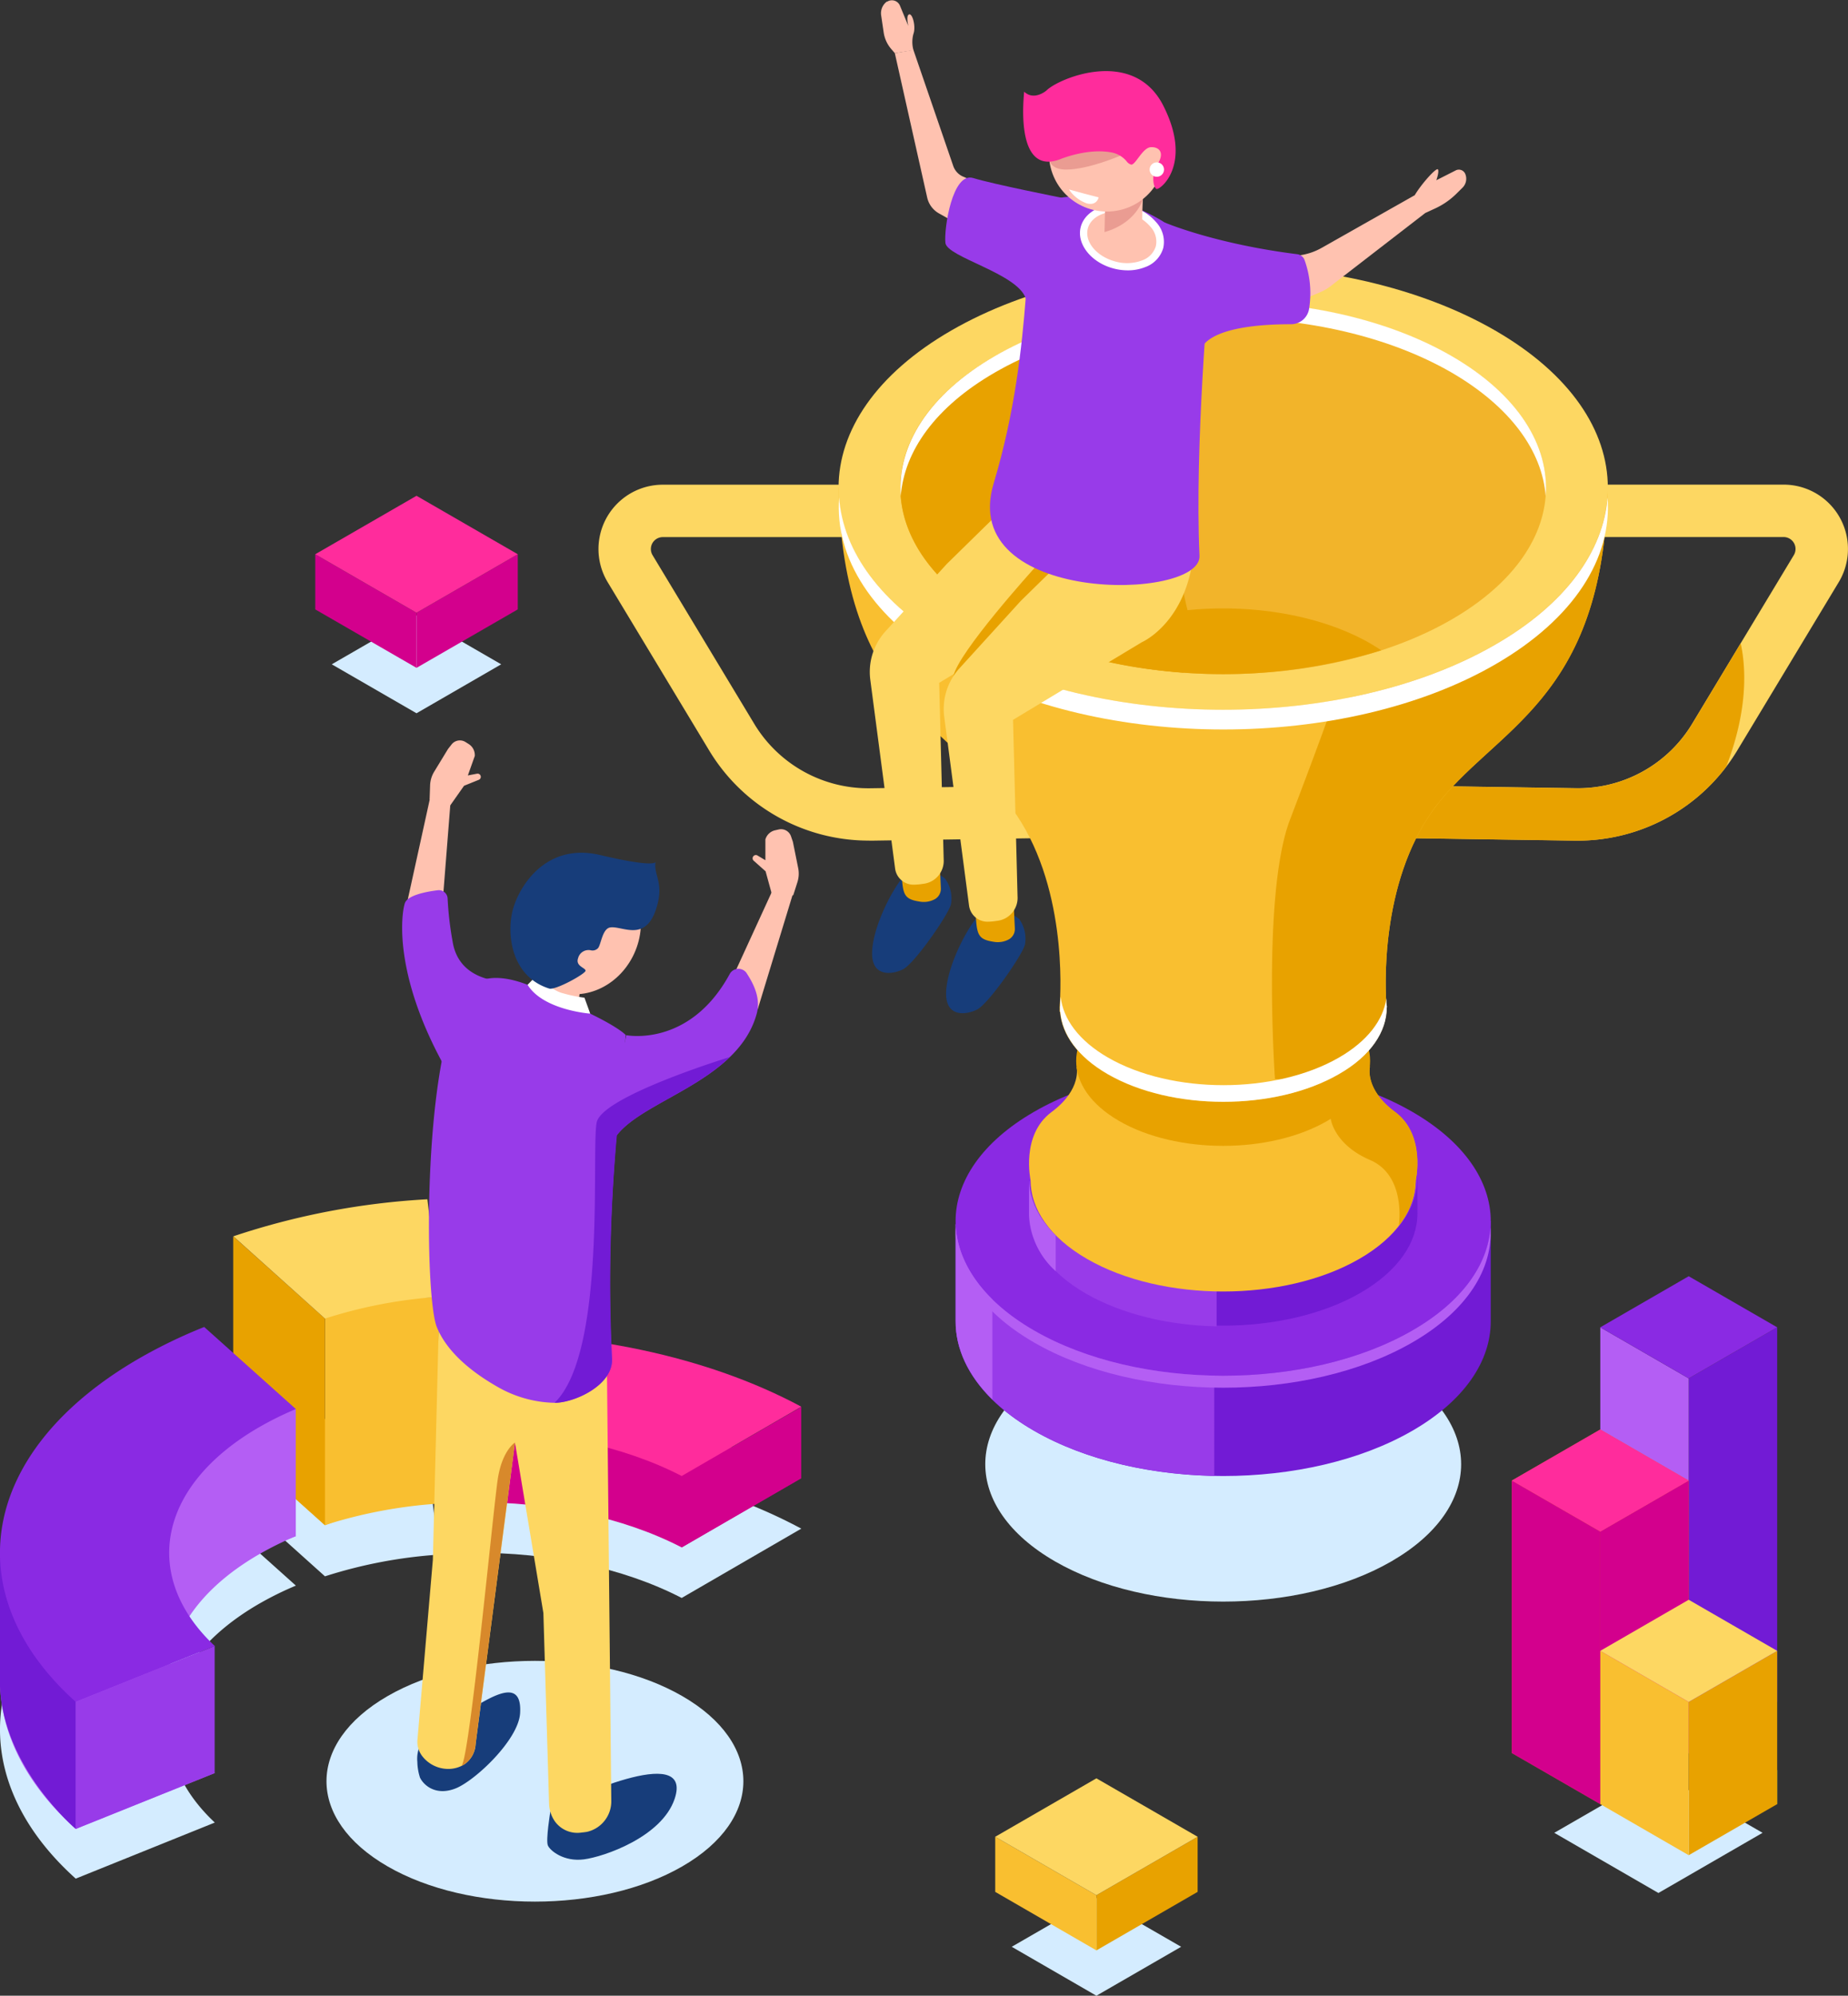<svg xmlns="http://www.w3.org/2000/svg" viewBox="0 0 266.7 287.89"><rect x="0" y="0" width="266.7" height="287.89" fill="#333333" stroke="none"/><defs><style>.cls-1{fill:#d4ecff;}.cls-2{fill:#f9bf30;}.cls-3{fill:#e8a200;}.cls-4{fill:#fdd762;}.cls-5{fill:#d3008d;}.cls-6{fill:#cc0293;}.cls-7{fill:#ff2c9c;}.cls-8{fill:#b45ef4;}.cls-9{fill:#983be9;}.cls-10{fill:#721bd5;}.cls-11{fill:#8a2ae3;}.cls-12{fill:#fff;}.cls-13{fill:#f2b42a;}.cls-14{fill:#173d7a;}.cls-15{fill:#ffc2b0;}.cls-16{fill:#ea9c92;}.cls-17{fill:#d8892b;}.cls-18{fill:#95d359;}.cls-19{fill:#c13d1a;}.cls-20{fill:#db5126;}.cls-21{fill:#ef602e;}</style></defs><title>goals</title><g id="Capa_2" data-name="Capa 2"><g id="Ñëîé_1" data-name="Ñëîé 1"><path class="cls-1" d="M63.32,224.26l-1.64-14.07a106.47,106.47,0,0,0-28,5.34L46.9,227.39A68.79,68.79,0,0,1,63.32,224.26Z"/><path class="cls-2" d="M63.32,216.9l-1.64-14.07a106.48,106.48,0,0,0-28,5.34L46.9,220A68.77,68.77,0,0,1,63.32,216.9Z"/><polygon class="cls-2" points="63.32 187.07 47.22 187.79 46.9 190.21 46.9 220.03 59.42 215.3 63.32 216.9 63.32 187.07"/><polygon class="cls-3" points="33.66 178.34 33.66 208.17 46.9 220.03 46.9 190.21 33.66 178.34"/><path class="cls-4" d="M63.32,187.07,61.68,173a106.48,106.48,0,0,0-28,5.34L46.9,190.21A68.79,68.79,0,0,1,63.32,187.07Z"/><path class="cls-1" d="M68.32,224c10.75-.07,21.52,2.1,30.06,6.51l17.26-10c-13.74-7.38-31.43-10.92-49-10.61Z"/><path class="cls-5" d="M68.32,216.71c10.75-.07,21.52,2.1,30.06,6.51l17.26-10c-13.74-7.38-31.43-10.92-49-10.61Z"/><polygon class="cls-6" points="68.32 216.71 68.32 206.41 66.68 192.34 66.68 202.64 68.32 216.71"/><polygon class="cls-5" points="98.38 212.92 79.15 195.64 68.32 206.41 68.32 216.71 96.28 216.53 98.38 223.22 98.38 212.92"/><polygon class="cls-5" points="115.63 202.96 115.63 213.25 98.38 223.22 98.38 212.92 115.63 202.96"/><path class="cls-7" d="M68.32,206.41c10.75-.07,21.52,2.1,30.06,6.51l17.26-10c-13.74-7.38-31.43-10.92-49-10.61Z"/><path class="cls-1" d="M31,262.91c-10.55-9.88-8.42-23,6.41-31.57a47.14,47.14,0,0,1,5.29-2.61L29.47,216.88a74,74,0,0,0-9.33,4.5C-3.18,234.85-6.25,255.58,10.93,271Z"/><path class="cls-8" d="M31,255.77c-10.55-9.88-8.42-23,6.41-31.57a47.13,47.13,0,0,1,5.29-2.61L29.47,209.75a74,74,0,0,0-9.33,4.5c-23.33,13.47-26.39,34.2-9.21,49.58Z"/><path class="cls-8" d="M42.69,203.27V221.6L31,225.95s-15.2-8.3-15.2-8.49,2.57-17.77,4.44-18.56S42.69,203.27,42.69,203.27Z"/><polygon class="cls-9" points="30.98 255.77 30.98 237.44 10.93 245.5 10.93 263.83 30.98 255.77"/><path class="cls-10" d="M10.93,234v29.83S.47,255,0,243.31l0-19.15L12.2,222.4Z"/><path class="cls-11" d="M31,237.44c-10.55-9.88-8.42-23,6.41-31.57a47.16,47.16,0,0,1,5.29-2.61L29.47,191.42a74,74,0,0,0-9.33,4.5c-23.33,13.47-26.39,34.2-9.21,49.58Z"/><path class="cls-1" d="M200.81,225.23c-13.41,7.74-35.15,7.74-48.56,0s-13.41-20.3,0-28,35.15-7.74,48.56,0S214.22,217.48,200.81,225.23Z"/><path class="cls-10" d="M215.14,176.15l-9.2.06c-.67-.45-1.37-.9-2.11-1.33-15.08-8.71-39.53-8.71-54.61,0q-1.42.82-2.66,1.7l-8.65.05v14h0c0,5.71,3.77,11.41,11.31,15.76,15.08,8.71,39.53,8.71,54.61,0,7.54-4.35,11.31-10.06,11.31-15.77h0Z"/><path class="cls-9" d="M175.24,168.37c-9.45.18-18.8,2.35-26,6.51q-1.42.82-2.66,1.7l-8.65.05v14c0,5.71,3.77,11.41,11.31,15.76,7.21,4.16,16.57,6.33,26,6.51Z"/><path class="cls-8" d="M143.22,176.6l-5.31,0v14c0,3.91,1.77,7.81,5.31,11.29Z"/><path class="cls-11" d="M203.83,191.92c-15.08,8.71-39.53,8.71-54.61,0s-15.08-22.82,0-31.53,39.53-8.71,54.61,0S218.92,183.21,203.83,191.92Z"/><path class="cls-8" d="M203.83,191.92c-15.08,8.71-39.53,8.71-54.61,0-7.16-4.13-10.91-9.49-11.28-14.9-.4,6,3.36,12.05,11.28,16.63,15.08,8.71,39.53,8.71,54.61,0,7.92-4.57,11.67-10.64,11.27-16.63C214.75,182.43,211,187.79,203.83,191.92Z"/><path class="cls-10" d="M204.55,170l-6.67,0c-.49-.33-1-.65-1.53-1-10.94-6.32-28.68-6.32-39.62,0q-1,.59-1.93,1.23l-6.28,0v4.82h0c0,4.14,2.74,8.28,8.21,11.44,10.94,6.32,28.68,6.32,39.62,0,5.47-3.16,8.21-7.3,8.21-11.44h0Z"/><path class="cls-9" d="M175.59,164.39c-6.86.13-13.64,1.7-18.88,4.72q-1,.59-1.93,1.23l-6.28,0v4.82c0,4.14,2.74,8.28,8.21,11.44,5.23,3,12,4.59,18.87,4.73Z"/><path class="cls-8" d="M152.36,170.36l-3.85,0v4.82a11.53,11.53,0,0,0,3.85,8.19Z"/><path class="cls-11" d="M196.34,181.47c-10.94,6.32-28.68,6.32-39.62,0s-10.94-16.56,0-22.88,28.68-6.32,39.62,0S207.28,175.16,196.34,181.47Z"/><path class="cls-4" d="M125.33,121.26a26.89,26.89,0,0,1-22.94-12.93L87.71,84a9.28,9.28,0,0,1,7.95-14.08h29v7.56h-29a1.72,1.72,0,0,0-1.48,2.61l14.68,24.34a19.23,19.23,0,0,0,16.75,9.28l25.25-.38.11,7.56-25.25.38Z"/><path class="cls-4" d="M227.73,121.26h-.4l-25.25-.38.11-7.56,25.25.38a19.22,19.22,0,0,0,16.76-9.28l14.68-24.34a1.72,1.72,0,0,0-1.48-2.61h-29V69.91h29A9.28,9.28,0,0,1,265.35,84l-14.68,24.34A26.9,26.9,0,0,1,227.73,121.26Z"/><path class="cls-3" d="M251.21,92.8l-7,11.63a19.22,19.22,0,0,1-16.76,9.28l-25.25-.38-.11,7.56,25.25.38h.4a26.9,26.9,0,0,0,21.38-10.66C252.43,102.07,251.9,95.9,251.21,92.8Z"/><path class="cls-12" d="M161.52,156.84c8.29,4.78,21.72,4.78,30,0s8.29-12.54,0-17.33-21.72-4.78-30,0S153.24,152.05,161.52,156.84Z"/><path class="cls-2" d="M151.75,160.42c4.47-3.32,3.61-6.56,3.61-6.56l3.38,4.08c10.28-5,25.3-5,35.58,0l3.38-4.08s-.86,3.25,3.61,6.56,3,9.83,3,9.83h0c0,4.11-2.71,8.22-8.14,11.35-10.85,6.27-28.45,6.27-39.3,0-5.43-3.13-8.14-7.24-8.14-11.35C148.74,170.25,147.28,163.74,151.75,160.42Z"/><path class="cls-3" d="M192.05,161.4s-8-4.75-8-5.75a1.69,1.69,0,0,1,.43-.75,37.34,37.34,0,0,1,9.86,3l3.38-4.08s-.86,3.25,3.61,6.56,3,9.83,3,9.83h0a10.69,10.69,0,0,1-2.45,6.56c.07-.51.93-7.22-4.12-9.42C192.5,165.1,192.05,161.4,192.05,161.4Z"/><path class="cls-3" d="M161.52,161.71c8.29,4.78,21.72,4.78,30,0s8.29-12.54,0-17.33-21.72-4.78-30,0S153.24,156.93,161.52,161.71Z"/><path class="cls-2" d="M232,70.36c-.56,30.94-16.51,34.68-25,46.26-8,10.81-7.06,26.44-6.9,28.47,0,.08,0,.15,0,.23h0c0,3.48-2.3,7-6.91,9.63-9.21,5.32-24.14,5.32-33.36,0-4.32-2.49-6.58-5.71-6.85-9h-.05v-.65h0c0-.07,0-.15,0-.22.16-2,1.07-17.67-6.9-28.48-8.53-11.58-24.48-15.33-25-46.26Z"/><path class="cls-3" d="M191.49,104s-1.3,3.7-5.33,14.27S184,155.65,184,155.65l6.85.47a24.7,24.7,0,0,0,2.33-1.16c4.61-2.66,6.91-6.14,6.91-9.63h0c0-.08,0-.15,0-.23-.16-2-1.06-17.67,6.9-28.47,8.53-11.58,24.48-15.33,25-46.26H226Z"/><path class="cls-4" d="M137.28,93c21.68,12.51,56.82,12.51,78.5,0s21.68-32.81,0-45.32-56.82-12.51-78.5,0S115.6,80.51,137.28,93Z"/><path class="cls-12" d="M137.28,93c21.68,12.51,56.82,12.51,78.5,0C226,87.12,231.39,79.5,232,71.77c.66,8.66-4.74,17.45-16.2,24.07-21.68,12.52-56.82,12.52-78.5,0-11.46-6.62-16.85-15.4-16.2-24.07C121.67,79.5,127.06,87.12,137.28,93Z"/><path class="cls-13" d="M143.59,89.38c18.19,10.5,47.69,10.5,65.88,0s18.19-27.53,0-38-47.69-10.5-65.88,0S125.39,78.88,143.59,89.38Z"/><path class="cls-3" d="M143.59,89.38c7.62,4.4,17.24,6.93,27.17,7.65a6.44,6.44,0,0,0,1.41-6.3c-4.84-14.5-3-44.53-3-44.53l-8.76-1a57.87,57.87,0,0,0-16.85,6.2C125.39,61.85,125.39,78.88,143.59,89.38Z"/><path class="cls-12" d="M209.47,53.73c-18.19-10.5-47.69-10.5-65.88,0C135,58.68,130.49,65.08,130,71.56c-.56-7.28,4-14.66,13.6-20.21,18.19-10.5,47.69-10.5,65.88,0,9.62,5.56,14.15,12.94,13.59,20.21C222.57,65.07,218,58.68,209.47,53.73Z"/><path class="cls-3" d="M199.34,93.81a77.38,77.38,0,0,1-45.61,0c.48-.32,1-.64,1.51-.95,11.76-6.79,30.83-6.79,42.59,0C198.35,93.17,198.85,93.49,199.34,93.81Z"/><path class="cls-12" d="M153,145.1c0-.24,0-.69.07-1.3.36,3.18,2.6,6.31,6.82,8.75,9.21,5.32,24.14,5.32,33.36,0,4.12-2.38,6.39-5.42,6.83-8.54,0,.49,0,.87.06,1.08s0,.15,0,.23h0c0,3.48-2.3,7-6.91,9.63-9.21,5.32-24.14,5.32-33.36,0-4.32-2.49-6.58-5.71-6.85-9h-.05v-.65h0C152.94,145.25,153,145.18,153,145.1Z"/><path class="cls-14" d="M145.68,131.64s-2.92-1.47-4.71.72-4.35,7.36-4.43,10.85,2.76,3.26,4.45,2.43,6.63-8,6.93-9.39a4.87,4.87,0,0,0-.83-3.67C146.63,132.2,145.68,131.64,145.68,131.64Z"/><path class="cls-3" d="M146.32,130.93l.14,3a1.71,1.71,0,0,1-.85,1.57,3.36,3.36,0,0,1-2.25.35c-2.2-.35-2.39-1-2.55-4S146.32,130.93,146.32,130.93Z"/><path class="cls-14" d="M135,125.83s-2.92-1.47-4.71.72-4.35,7.36-4.43,10.85,2.76,3.26,4.45,2.43,6.63-8,6.93-9.39a4.87,4.87,0,0,0-.83-3.67C136,126.39,135,125.83,135,125.83Z"/><path class="cls-3" d="M135.65,125.13l.13,3a1.71,1.71,0,0,1-.85,1.57,3.36,3.36,0,0,1-2.25.35c-2.2-.35-2.39-1-2.55-4S135.65,125.13,135.65,125.13Z"/><path class="cls-4" d="M161.67,69.66c-.86-14-15.21,2.07-15.21,2.07l-9.82,9.62-8.84,9.71a8.71,8.71,0,0,0-2.2,7l3.58,27.23a2.68,2.68,0,0,0,2.68,2.33,9.1,9.1,0,0,0,1.33-.12,3.33,3.33,0,0,0,3-3.53l-.65-25.47,18.57-11.19S162.53,83.7,161.67,69.66Z"/><path class="cls-3" d="M149.31,81.92S138.2,94.17,137.58,97.59s11.74-3.15,11.74-3.15l8.46-13.81Z"/><path class="cls-4" d="M172.34,75c-.86-14-15.21,2.07-15.21,2.07l-9.82,9.62-8.84,9.71a8.71,8.71,0,0,0-2.2,7l3.58,27.23a2.68,2.68,0,0,0,2.68,2.33,9.1,9.1,0,0,0,1.32-.12,3.33,3.33,0,0,0,3-3.53l-.65-25.47,18.57-11.19S173.2,89.05,172.34,75Z"/><path class="cls-9" d="M163.85,29.93c10.88,4.51,10.66,10.94,10.66,10.94s-2.13,23.57-1.4,39.31c.3,6.58-35,7.08-29.7-10.47,6.2-20.7,3.88-37.46,6.78-40S161,28.76,163.85,29.93Z"/><ellipse class="cls-15" cx="161.92" cy="34.23" rx="4.13" ry="5.61" transform="translate(88.38 182.49) rotate(-75.56)"/><path class="cls-12" d="M162.75,39a8,8,0,0,1-2-.26c-3.27-.84-5.42-3.55-4.78-6s3.82-3.82,7.1-3a7.24,7.24,0,0,1,3.81,2.34,4.16,4.16,0,0,1,1,3.69h0a4.16,4.16,0,0,1-2.63,2.77A6.66,6.66,0,0,1,162.75,39Zm-1.66-8.48c-2,0-3.71.94-4.1,2.45-.5,1.93,1.31,4.06,4,4.76a6.2,6.2,0,0,0,3.82-.16,3.15,3.15,0,0,0,2-2.06h0a3.14,3.14,0,0,0-.76-2.78,6.2,6.2,0,0,0-3.27-2A7,7,0,0,0,161.09,30.51Z"/><path class="cls-15" d="M159.49,29.44a26.82,26.82,0,0,1-.09,3.88c-.06,1.08,3.73,2.1,4.72,1.11s.59-2,.82-5.69S159.49,29.44,159.49,29.44Z"/><path class="cls-16" d="M164.94,28.75s-.93,3.42-5.54,4.73l.07-3.11Z"/><circle class="cls-15" cx="159.75" cy="22.16" r="8.37" transform="translate(-0.46 40.69) rotate(-14.5)"/><path class="cls-16" d="M161.67,22.46s-4.61,2-7.8,2-2.49-2.65-2.49-2.65l9.47-1.37Z"/><path class="cls-7" d="M152.92,23s4-1.7,7.54-1a3.69,3.69,0,0,1,2.13,1.27,1.26,1.26,0,0,0,.64.47c.62.14,1.65-2.45,2.86-2.51s2,.8,1,2.39-.66,3.38-.2,3.63,5.32-3.47,1-12-15.17-3.92-16.86-2.2c0,0-1.78,1.55-3.23.17C147.85,13.26,146.23,25.44,152.92,23Z"/><path class="cls-15" d="M144.87,28,139,25.48a2.59,2.59,0,0,1-1.43-1.54L131.82,7.2l-2.68.47,4.67,20.83a3.51,3.51,0,0,0,1.71,2.29l9.74,5.47Z"/><path class="cls-15" d="M205.71,30.72l1.34-.62A10.79,10.79,0,0,0,210.13,28l.93-.92a1.81,1.81,0,0,0,.4-2h0a1,1,0,0,0-1.37-.5L207.29,26s.44-1.24.23-1.56-2.38,2.07-3.38,3.77S205.71,30.72,205.71,30.72Z"/><path class="cls-15" d="M182.37,37.41l5-.56a8.81,8.81,0,0,0,3.36-1.09l13.4-7.58,1.57,2.54L192,41.3a6.31,6.31,0,0,1-1.38.81l-8.17,3.49Z"/><path class="cls-15" d="M129.14,7.67l-.51-.59a4.7,4.7,0,0,1-1.1-2.4l-.36-2.44a2.09,2.09,0,0,1,.8-2l.07,0a1.26,1.26,0,0,1,1.85.6l1.2,2.91s-.38-1.51.11-1.67,1,1.75.63,2.79a4.39,4.39,0,0,0,0,2.37Z"/><path class="cls-12" d="M156.43,27.92l-2.16-.59a5.22,5.22,0,0,0,2.54,2c1.51.41,1.74-.86,1.74-.86Z"/><path class="cls-9" d="M153.19,28.52s-9.77-1.93-12.75-2.84-4.23,7.29-4,9.36,10.39,4.39,11.59,8S153.19,28.52,153.19,28.52Z"/><path class="cls-9" d="M168.12,32.11s7.14,3.06,19.09,4.56a1.29,1.29,0,0,1,1.06.84,14.14,14.14,0,0,1,.63,7.18,2.64,2.64,0,0,1-2.61,2.08c-3.74,0-11.79.33-13.1,3.83C171.49,55.18,168.12,32.11,168.12,32.11Z"/><path class="cls-1" d="M55.93,269.23c11.75,6.78,30.79,6.78,42.54,0s11.75-17.78,0-24.56-30.79-6.78-42.54,0S44.18,262.45,55.93,269.23Z"/><path class="cls-14" d="M62.85,249.51a4.64,4.64,0,0,0-2.62,4.64,7.83,7.83,0,0,0,.38,2.27c.54,1.13,2.31,2.68,5.13,1.57s9.08-7,9.32-10.85C75.49,240,67.31,247.6,62.85,249.51Z"/><path class="cls-14" d="M79.42,261.34s-.68,4.13-.35,4.88,2.29,2.37,5.19,2,11.24-3.23,13.1-8.72c2.88-8.52-16.1.64-16.1.64Z"/><path class="cls-4" d="M87.57,195.39l.65,64.4a4.51,4.51,0,0,1-3.51,4.46q-.37.06-.78.1a4,4,0,0,1-3.83-1.58,4.73,4.73,0,0,1-.86-2.6l-.82-27.49-4.1-24.58-5.68,43.51a3.76,3.76,0,0,1-1.56,2.86,4.35,4.35,0,0,1-2.59.7,4.76,4.76,0,0,1-3.44-1.7,3.45,3.45,0,0,1-.82-2.33L62.47,225l.84-33.39Z"/><path class="cls-15" d="M79.23,137.74l-1,5.87a2.69,2.69,0,0,0,2.2,2.56c2.24.55,2.93-.89,2.93-.89l1-6.61Z"/><path class="cls-15" d="M91.31,138c-2.42,4.69-7.75,6.73-11.92,4.56s-5.58-7.72-3.16-12.41,7.75-6.73,11.92-4.56S93.73,133.28,91.31,138Z"/><path class="cls-9" d="M79.5,143.72c-.15-.06-9.49-6.07-12.93.22-5.62,10.25-5.29,43.25-3.52,47.52,1.64,4,5.75,6.87,8.62,8.52A17.22,17.22,0,0,0,80,202.36c2.92,0,8.51-2.57,8.3-6.38-.93-17.53.62-32.31,2-46.65C90.39,149.33,88.6,147.41,79.5,143.72Z"/><path class="cls-17" d="M74.31,208.1l-5.68,43.51a3.76,3.76,0,0,1-1.56,2.86,4.19,4.19,0,0,1-.48.27c1.18-.88,4.62-37.4,5.26-41.46S74.31,208.1,74.31,208.1Z"/><polygon class="cls-15" points="109.33 145.66 114.4 129.05 111.72 127.94 105.75 140.95 109.33 145.66"/><polygon class="cls-15" points="58.23 132.57 62.03 115.28 65.05 115.31 63.92 129.65 58.23 132.57"/><path class="cls-9" d="M90.39,149.33s9.11,1.82,14.9-8.79a1.44,1.44,0,0,1,2.4-.25c.93,1.41,2.16,3.58,1.52,5.93-2.82,10.37-18.13,12.66-20.88,18.67S90.39,149.33,90.39,149.33Z"/><path class="cls-9" d="M73.58,141.57s-7.21.55-8.25-5.69a47.72,47.72,0,0,1-.73-6.24,1.26,1.26,0,0,0-1.41-1.22c-1.73.21-4.4.73-4.77,1.89-.54,1.73-1.56,10.21,5.56,23.22C68.65,162,73.58,141.57,73.58,141.57Z"/><path class="cls-15" d="M62,115.32l.07-2a4.06,4.06,0,0,1,.59-2l2-3.28.52-.66a1.52,1.52,0,0,1,2-.34l.46.29a1.89,1.89,0,0,1,.88,1.72l-1,2.81,1.31-.25a.46.46,0,0,1,.55.37h0a.46.46,0,0,1-.28.51l-2.13.86L65,116.15Z"/><path class="cls-15" d="M114.48,129.14l.6-1.88a4.06,4.06,0,0,0,.11-2.05l-.76-3.77-.27-.79a1.52,1.52,0,0,0-1.76-1l-.53.12a1.89,1.89,0,0,0-1.41,1.32l0,3-1.14-.68a.46.46,0,0,0-.64.17h0a.46.46,0,0,0,.09.58l1.72,1.53,1,3.64Z"/><path class="cls-10" d="M86.12,161.89c-.83,3.79,1.5,33.19-6.09,40.47,2.92,0,8.51-2.57,8.3-6.38a233.05,233.05,0,0,1,.7-32.24c3-3.85,11.16-6.31,16.28-11.25C104.94,152.6,86.94,158.14,86.12,161.89Z"/><path class="cls-12" d="M76.14,142.06l1.3-1.33s2.13,2.18,3.84,2.56a20,20,0,0,0,3.07.63l.83,2.3S78.4,145.73,76.14,142.06Z"/><path class="cls-14" d="M85.29,137.09a1.09,1.09,0,0,0,1-.3c.44-.45.62-2.81,1.76-3,1.78-.31,5.41,2.48,6.88-3.51.76-3.11-.63-4.22-.32-5.94,0,0,0,.89-8-1s-11.9,4.81-12.68,8.21-.09,9.33,5.32,11.05c.9.29,5.29-2.15,5.26-2.58s-1.49-.65-1.08-1.8A1.55,1.55,0,0,1,85.29,137.09Z"/><circle class="cls-12" cx="166.95" cy="24.46" r="1.04"/><polygon class="cls-1" points="170.46 280.83 158.23 273.78 146.01 280.83 158.23 287.89 170.46 280.83"/><polygon class="cls-3" points="158.23 281.35 158.23 273.39 172.84 264.96 172.84 272.91 158.23 281.35"/><polygon class="cls-2" points="158.23 273.39 143.63 264.96 143.63 272.91 158.23 281.35 158.23 273.39"/><polygon class="cls-4" points="172.84 264.96 158.23 256.53 143.63 264.96 158.23 273.39 172.84 264.96"/><polygon class="cls-1" points="72.33 95.83 60.11 88.77 47.88 95.83 60.11 102.89 72.33 95.83"/><polygon class="cls-5" points="60.11 96.34 60.11 88.39 74.72 79.95 74.72 87.91 60.11 96.34"/><polygon class="cls-5" points="60.11 88.39 45.5 79.95 45.5 87.91 60.11 96.34 60.11 88.39"/><polygon class="cls-7" points="74.72 79.95 60.11 71.52 45.5 79.95 60.11 88.39 74.72 79.95"/><polygon class="cls-1" points="254.37 264.39 239.34 255.72 224.31 264.39 239.34 273.07 254.37 264.39"/><polygon class="cls-10" points="243.71 252.88 243.71 198.84 256.48 191.47 256.48 245.51 243.71 252.88"/><polygon class="cls-8" points="243.71 198.84 230.95 191.47 230.95 245.51 243.71 252.88 243.71 198.84"/><polygon class="cls-11" points="256.48 191.47 243.71 184.1 230.95 191.47 243.71 198.84 256.48 191.47"/><polygon class="cls-18" points="256.48 255.34 243.71 247.97 243.71 252.88 256.48 260.25 256.48 255.34"/><polygon class="cls-19" points="230.95 260.25 230.95 220.94 243.71 213.58 243.71 252.88 230.95 260.25"/><polygon class="cls-20" points="230.95 220.94 218.18 213.58 218.18 252.88 230.95 260.25 230.95 220.94"/><polygon class="cls-21" points="243.71 213.58 230.95 206.21 218.18 213.58 230.95 220.94 243.71 213.58"/><polygon class="cls-5" points="230.95 260.25 230.95 220.94 243.71 213.58 243.71 252.88 230.95 260.25"/><polygon class="cls-5" points="230.95 220.94 218.18 213.58 218.18 252.88 230.95 260.25 230.95 220.94"/><polygon class="cls-7" points="243.71 213.58 230.95 206.21 218.18 213.58 230.95 220.94 243.71 213.58"/><polygon class="cls-3" points="243.71 267.62 243.71 245.51 256.48 238.14 256.48 260.25 243.71 267.62"/><polygon class="cls-2" points="243.71 245.51 230.95 238.14 230.95 260.25 243.71 267.62 243.71 245.51"/><polygon class="cls-4" points="256.48 238.14 243.71 230.77 230.95 238.14 243.71 245.51 256.48 238.14"/></g></g></svg>